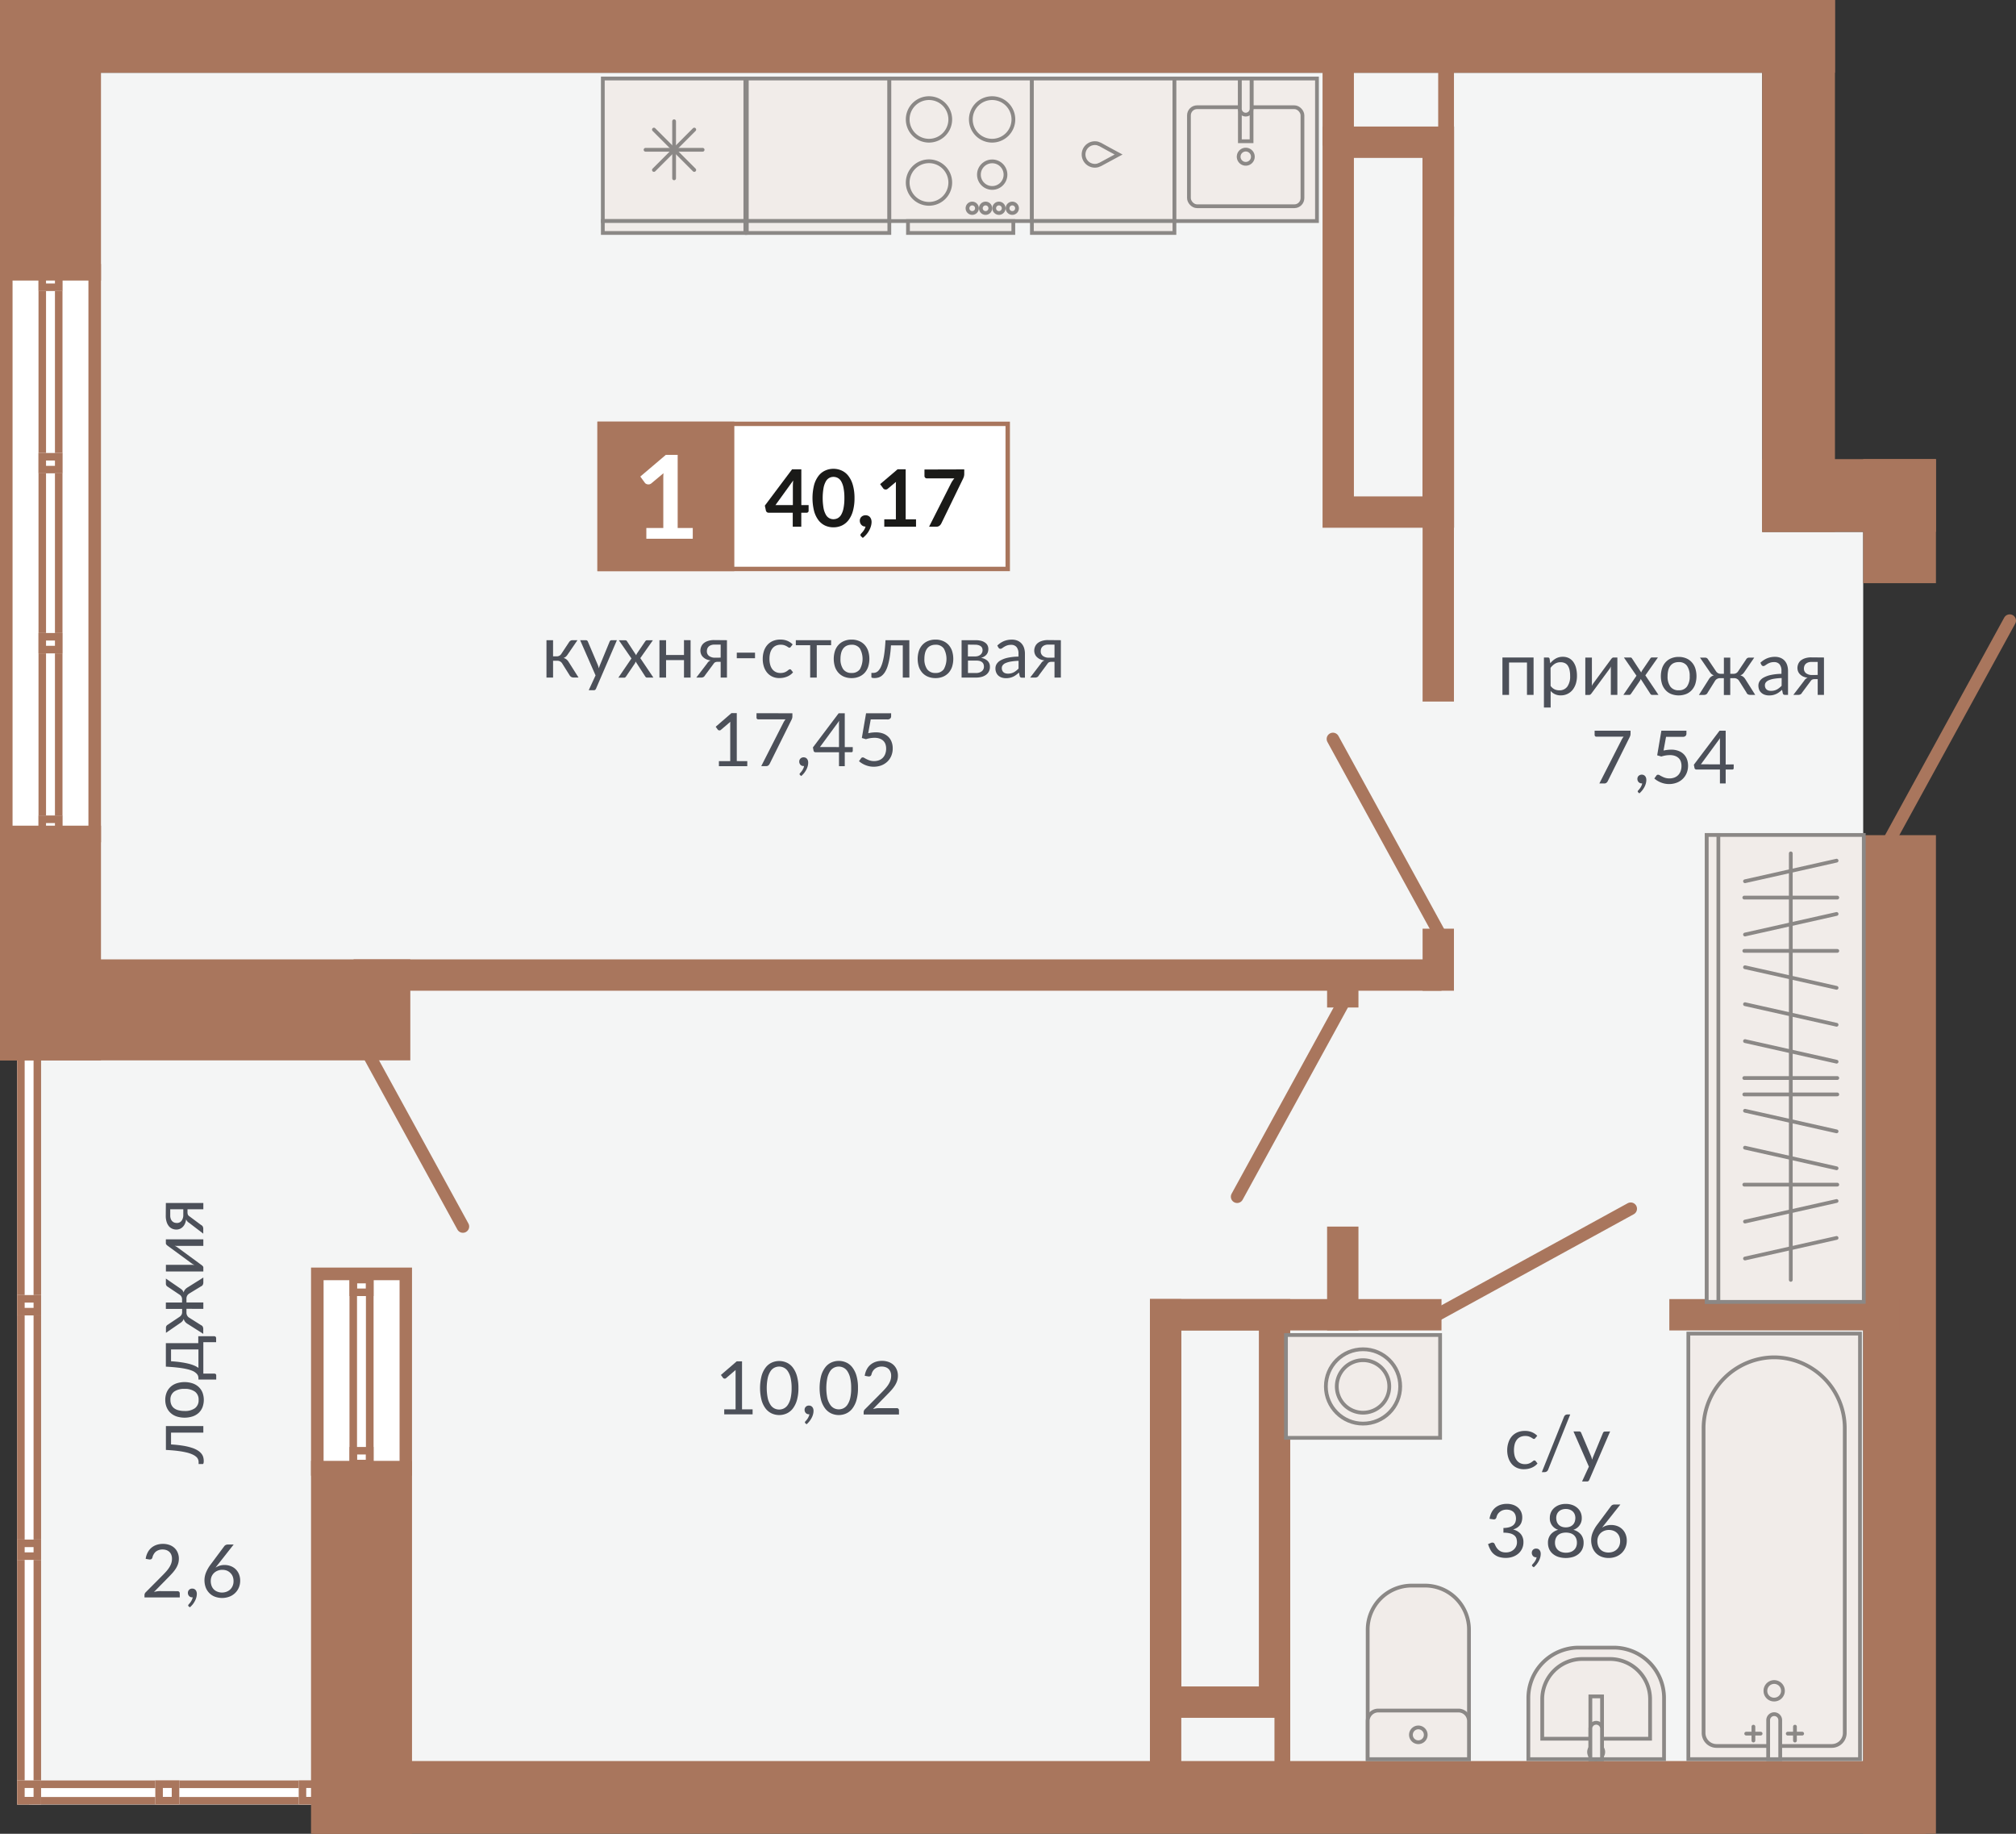 <svg id="Layer_1" data-name="Layer 1" xmlns="http://www.w3.org/2000/svg" width="852.66" height="775.5" viewBox="0 0 852.66 775.5">
  <rect x="0" y="0" width="852.66" height="775.5" fill="#333333" stroke="none"/>
  <defs>
    <style>
      .cls-1 {
        fill: #f4f5f5;
      }

      .cls-1, .cls-10, .cls-2, .cls-3 {
        fill-rule: evenodd;
      }

      .cls-2, .cls-4 {
        fill: #fff;
      }

      .cls-3, .cls-5 {
        fill: #a9765d;
      }

      .cls-11, .cls-6, .cls-9 {
        fill: none;
        stroke-miterlimit: 22.93;
      }

      .cls-6 {
        stroke: #a9765d;
        stroke-width: 5.31px;
      }

      .cls-11, .cls-6 {
        stroke-linecap: round;
      }

      .cls-7 {
        fill: #4c5059;
      }

      .cls-10, .cls-8 {
        fill: #f1ece9;
      }

      .cls-11, .cls-9 {
        stroke: #8b8886;
        stroke-width: 1.59px;
      }

      .cls-12 {
        fill: #1a1a18;
      }
    </style>
  </defs>
  <g>
    <polygon class="cls-1" points="12.31 763.07 657.61 763.07 745.32 763.07 788.03 763.07 788.03 224.93 745.32 224.93 745.32 30.77 12.31 30.77 12.31 763.07"/>
    <polygon class="cls-2" points="7.24 763.07 7.24 752.92 7.24 437.7 17.38 437.7 17.38 752.92 135.98 752.92 135.98 763.07 17.38 763.07 7.24 763.07"/>
    <path class="cls-3" d="M10.43,752.93v7H132.79v-3.77H14.2V440.88H10.43ZM7.24,763.07V437.7H17.38V752.93H136v10.14H7.24Z"/>
    <rect class="cls-4" x="7.24" y="547.67" width="10.14" height="8.61"/>
    <path class="cls-3" d="M10.43,550.85v2.24H14.2v-2.24Zm-3.19,5.42v-8.6H17.38v8.6Z"/>
    <rect class="cls-4" x="7.24" y="651.06" width="10.14" height="8.61"/>
    <path class="cls-3" d="M10.43,654.25v2.23H14.2v-2.23Zm-3.19,5.42v-8.61H17.38v8.61Z"/>
    <rect class="cls-4" x="7.24" y="752.92" width="10.14" height="10.14"/>
    <path class="cls-3" d="M10.43,756.11v3.77H14.2v-3.77Zm-3.19,7V752.92H17.38v10.15Z"/>
    <rect class="cls-4" x="65.69" y="752.92" width="10.14" height="10.14"/>
    <path class="cls-3" d="M68.88,756.11v3.77h3.76v-3.77Zm-3.19,7V752.92H75.83v10.15Z"/>
    <rect class="cls-4" x="126.34" y="752.92" width="10.14" height="10.14"/>
    <path class="cls-3" d="M129.52,756.11v3.77h3.77v-3.77Zm-3.18,7V752.92h10.14v10.15Z"/>
    <rect class="cls-4" x="131.55" y="536.07" width="42.71" height="87.98"/>
    <path class="cls-3" d="M136.86,541.38v77.36H169V541.38Zm-5.31,82.67v-88h42.71v88Z"/>
    <path class="cls-3" d="M151,542.68v74.65h3.77V542.68Zm-3.18,77.83v-81H158v81Z"/>
    <path class="cls-3" d="M151,615.09v2.24h3.77v-2.24Zm-3.18,5.42v-8.6H158v8.6Z"/>
    <path class="cls-3" d="M151,542.68v2.23h3.77v-2.23Zm-3.18,5.42v-8.61H158v8.61Z"/>
    <rect class="cls-5" x="788.03" y="194.16" width="30.77" height="52.46"/>
    <rect class="cls-5" x="788.03" y="353.18" width="30.77" height="422.32"/>
    <rect class="cls-5" x="745.32" width="30.77" height="224.93"/>
    <rect class="cls-5" x="745.32" y="194.16" width="73.48" height="30.77"/>
    <rect class="cls-5" x="132.53" y="744.73" width="682.03" height="30.77"/>
    <rect class="cls-5" x="3.43" width="772.66" height="30.77"/>
    <rect class="cls-5" x="149.55" y="405.71" width="460.13" height="13.26"/>
    <rect class="cls-5" x="486.36" y="549.37" width="123.32" height="13.26"/>
    <rect class="cls-5" x="706.04" y="549.37" width="97.38" height="13.26"/>
    <rect class="cls-5" x="601.68" y="55.5" width="13.26" height="241.18"/>
    <rect class="cls-5" x="601.68" y="392.73" width="13.26" height="26.24"/>
    <rect class="cls-5" x="561.29" y="408.18" width="13.26" height="17.88"/>
    <rect class="cls-5" x="561.29" y="518.71" width="13.26" height="43.92"/>
    <rect class="cls-5" x="486.36" y="549.37" width="13.26" height="199.6"/>
    <rect class="cls-5" x="559.37" y="26.57" width="13.26" height="35.02"/>
    <rect class="cls-5" x="608.28" y="29.45" width="6.67" height="62.16"/>
    <rect class="cls-5" x="539.03" y="688.34" width="6.67" height="62.16"/>
    <rect class="cls-5" y="405.71" width="173.54" height="42.71"/>
    <path class="cls-3" d="M559.37,223.18H615V53.51H559.37Zm13.26-13.26h29V66.78h-29Z"/>
    <path class="cls-3" d="M532.44,562.63H499.62V713.18h32.82Zm-46.08-13.26H545.7V726.45H486.36Z"/>
    <line class="cls-6" x1="195.78" y1="518.68" x2="152.99" y2="440.58"/>
    <line class="cls-6" x1="850" y1="262.46" x2="797.54" y2="358.22"/>
    <line class="cls-6" x1="689.71" y1="511.16" x2="607.75" y2="556.07"/>
    <line class="cls-6" x1="568.14" y1="424.11" x2="523.24" y2="506.08"/>
    <line class="cls-6" x1="563.76" y1="312.5" x2="608.66" y2="394.47"/>
    <g>
      <path class="cls-7" d="M240.72,271.51a1.73,1.73,0,0,1,.58-.56,1.43,1.43,0,0,1,.77-.22h2.17l-4.11,6a4.83,4.83,0,0,1-.78.95,2.94,2.94,0,0,1-1,.57,3.23,3.23,0,0,1,1.27.63,4.23,4.23,0,0,1,.92,1.1l4.15,6.54h-1.94a2.26,2.26,0,0,1-1.15-.25,2.2,2.2,0,0,1-.7-.72l-3.08-4.92a2.4,2.4,0,0,0-2.2-1.21h-1.7v7.11h-2.79V270.73h2.79v6.83h1.5a2.21,2.21,0,0,0,2-1.06Z"/>
      <path class="cls-7" d="M260.92,270.73,252.1,291.2a1.35,1.35,0,0,1-.35.5.94.94,0,0,1-.65.19H249l2.89-6.27-6.52-14.89h2.4a.85.85,0,0,1,.57.18.91.91,0,0,1,.29.4l4.23,9.95a13.9,13.9,0,0,1,.42,1.38c.14-.49.3-1,.47-1.39l4.1-9.94a.88.88,0,0,1,.32-.42.84.84,0,0,1,.51-.16Z"/>
      <path class="cls-7" d="M276.35,286.54h-2.67a.76.76,0,0,1-.53-.18,1.52,1.52,0,0,1-.32-.4l-4-6.2c-.05.15-.09.29-.14.43a1.41,1.41,0,0,1-.19.39L264.84,286a3.4,3.4,0,0,1-.34.4.66.66,0,0,1-.49.18h-2.48l5.54-8.12-5.32-7.69h2.66a.82.82,0,0,1,.5.11.85.85,0,0,1,.28.31l3.89,5.93a3.06,3.06,0,0,1,.39-.87l3.4-5a1.8,1.8,0,0,1,.31-.35.6.6,0,0,1,.4-.13h2.55l-5.32,7.55Z"/>
      <path class="cls-7" d="M292.08,270.73v15.81h-2.79v-7.4h-7.58v7.4h-2.8V270.73h2.8V277h7.58v-6.3Z"/>
      <path class="cls-7" d="M307.46,270.73v15.81H304.8v-6.67h-1.21a3.53,3.53,0,0,0-.73.07,2.09,2.09,0,0,0-.5.2,1.4,1.4,0,0,0-.37.32l-.32.44-3.47,4.67a1.8,1.8,0,0,1-.65.73,2.08,2.08,0,0,1-1.11.24H294.5l4.59-6a2.75,2.75,0,0,1,1.48-1.25,6.79,6.79,0,0,1-2-.56,5.07,5.07,0,0,1-1.35-1,3.43,3.43,0,0,1-.75-1.23,4,4,0,0,1-.24-1.36,4.45,4.45,0,0,1,.32-1.62,3.87,3.87,0,0,1,1-1.44,5.09,5.09,0,0,1,1.81-1,8,8,0,0,1,2.71-.4Zm-2.66,7.38V272.6h-2.65a3.91,3.91,0,0,0-1.5.26,2.8,2.8,0,0,0-1,.65,2.48,2.48,0,0,0-.53.89,3.38,3.38,0,0,0-.15,1,2.39,2.39,0,0,0,.93,2,4.06,4.06,0,0,0,2.56.73Z"/>
      <path class="cls-7" d="M311.62,276h7.71v2.36h-7.71Z"/>
      <path class="cls-7" d="M334.47,273.54a1.25,1.25,0,0,1-.25.26.57.57,0,0,1-.34.1,1,1,0,0,1-.52-.2c-.19-.13-.42-.27-.69-.43a6.26,6.26,0,0,0-1-.43,4.81,4.81,0,0,0-1.47-.19,4.92,4.92,0,0,0-2.06.41,4,4,0,0,0-1.49,1.2,5.49,5.49,0,0,0-.91,1.88,9.52,9.52,0,0,0-.3,2.48,9.08,9.08,0,0,0,.33,2.56,5.36,5.36,0,0,0,.92,1.87,4.06,4.06,0,0,0,1.46,1.15,4.35,4.35,0,0,0,1.91.4,5,5,0,0,0,1.67-.24,4.52,4.52,0,0,0,1.08-.54q.43-.3.72-.54a.89.89,0,0,1,.57-.24.6.6,0,0,1,.53.27l.78,1a5.25,5.25,0,0,1-1.17,1.09,6.85,6.85,0,0,1-1.41.76,8.31,8.31,0,0,1-1.59.45,10.39,10.39,0,0,1-1.68.14,7,7,0,0,1-2.76-.55,6.24,6.24,0,0,1-2.2-1.58,7.38,7.38,0,0,1-1.47-2.56,10.21,10.21,0,0,1-.53-3.45,10.36,10.36,0,0,1,.49-3.26,7.37,7.37,0,0,1,1.44-2.58,6.47,6.47,0,0,1,2.32-1.69,7.74,7.74,0,0,1,3.18-.61A7.49,7.49,0,0,1,333,271a6.88,6.88,0,0,1,2.25,1.52Z"/>
      <path class="cls-7" d="M351.51,272.85h-6.07v13.69h-2.78V272.85h-6.07v-2.12h14.92Z"/>
    </g>
    <path class="cls-7" d="M360.18,270.48a7.92,7.92,0,0,1,3.12.58,6.74,6.74,0,0,1,2.38,1.63,7.35,7.35,0,0,1,1.5,2.57,11.18,11.18,0,0,1,0,6.74,7.4,7.4,0,0,1-1.5,2.56,6.74,6.74,0,0,1-2.38,1.63,8.11,8.11,0,0,1-3.12.57,8.25,8.25,0,0,1-3.14-.57,6.65,6.65,0,0,1-2.38-1.63,7.27,7.27,0,0,1-1.51-2.56,11.18,11.18,0,0,1,0-6.74,7.22,7.22,0,0,1,1.51-2.57,6.65,6.65,0,0,1,2.38-1.63A8.06,8.06,0,0,1,360.18,270.48Zm0,14.11a4.08,4.08,0,0,0,3.5-1.57,9,9,0,0,0,0-8.78,4.06,4.06,0,0,0-3.5-1.58,4.93,4.93,0,0,0-2.07.41,3.87,3.87,0,0,0-1.46,1.17,5.37,5.37,0,0,0-.88,1.88,10.15,10.15,0,0,0-.29,2.52,7.21,7.21,0,0,0,1.17,4.38A4.12,4.12,0,0,0,360.18,284.59Z"/>
    <g>
      <path class="cls-7" d="M384.61,286.54h-2.78V272.91h-5a48.43,48.43,0,0,1-.56,5.21,26,26,0,0,1-.89,3.73,10.75,10.75,0,0,1-1.17,2.49,6.51,6.51,0,0,1-1.36,1.5,4.15,4.15,0,0,1-1.47.71,6,6,0,0,1-1.51.19q-1.32,0-1.32-.42v-1.76h.81a3.51,3.51,0,0,0,1.08-.19,2.86,2.86,0,0,0,1.06-.72,5.74,5.74,0,0,0,1-1.49,12.5,12.5,0,0,0,.88-2.5,30,30,0,0,0,.69-3.73c.19-1.46.34-3.19.45-5.2h10.08Z"/>
      <path class="cls-7" d="M395.67,270.48a7.92,7.92,0,0,1,3.12.58,6.74,6.74,0,0,1,2.38,1.63,7.35,7.35,0,0,1,1.5,2.57,11.18,11.18,0,0,1,0,6.74,7.4,7.4,0,0,1-1.5,2.56,6.74,6.74,0,0,1-2.38,1.63,8.11,8.11,0,0,1-3.12.57,8.25,8.25,0,0,1-3.14-.57,6.56,6.56,0,0,1-2.38-1.63,7.27,7.27,0,0,1-1.51-2.56,11.18,11.18,0,0,1,0-6.74,7.22,7.22,0,0,1,1.51-2.57,6.56,6.56,0,0,1,2.38-1.63A8.06,8.06,0,0,1,395.67,270.48Zm0,14.11a4.08,4.08,0,0,0,3.5-1.57,9,9,0,0,0,0-8.78,4.06,4.06,0,0,0-3.5-1.58,4.93,4.93,0,0,0-2.07.41,3.87,3.87,0,0,0-1.46,1.17,5.37,5.37,0,0,0-.88,1.88,10.15,10.15,0,0,0-.29,2.52,7.21,7.21,0,0,0,1.17,4.38A4.12,4.12,0,0,0,395.67,284.59Z"/>
      <path class="cls-7" d="M412.49,270.73A9.7,9.7,0,0,1,415,271a5.13,5.13,0,0,1,1.71.81,3.1,3.1,0,0,1,1,1.19,3.49,3.49,0,0,1,.31,1.47,4.71,4.71,0,0,1-.14,1.08,3.33,3.33,0,0,1-.49,1.07,3.56,3.56,0,0,1-1,.93,4.72,4.72,0,0,1-1.5.65,5.18,5.18,0,0,1,2.79,1.26,3.26,3.26,0,0,1,1,2.48A4,4,0,0,1,417,285.4a5.7,5.7,0,0,1-1.88.86,9.49,9.49,0,0,1-2.31.28H406.7V270.73Zm-3.12,1.87v5h3.05a4,4,0,0,0,1.27-.19,3.08,3.08,0,0,0,1-.55,2.44,2.44,0,0,0,.88-1.93,2.5,2.5,0,0,0-.15-.85,1.85,1.85,0,0,0-.53-.73,2.92,2.92,0,0,0-1-.51,5,5,0,0,0-1.5-.2Zm3.41,12a3.83,3.83,0,0,0,2.46-.73,2.42,2.42,0,0,0,.91-2,2.8,2.8,0,0,0-.18-1,1.85,1.85,0,0,0-.56-.8,2.71,2.71,0,0,0-1-.54,6.06,6.06,0,0,0-1.59-.18h-3.42v5.26Z"/>
      <path class="cls-7" d="M421.8,273a9.07,9.07,0,0,1,2.82-1.89,8.86,8.86,0,0,1,3.36-.62,6,6,0,0,1,2.35.43,4.84,4.84,0,0,1,1.73,1.22,5.15,5.15,0,0,1,1.07,1.89,7.84,7.84,0,0,1,.36,2.43v10.12h-1.24a1.16,1.16,0,0,1-.62-.14.88.88,0,0,1-.35-.52l-.31-1.5a13.63,13.63,0,0,1-1.22,1,7.13,7.13,0,0,1-1.24.74,6.59,6.59,0,0,1-1.4.47,7.54,7.54,0,0,1-1.65.17,5.75,5.75,0,0,1-1.73-.26,4,4,0,0,1-1.41-.77,3.63,3.63,0,0,1-.95-1.31,4.41,4.41,0,0,1-.35-1.86,3.46,3.46,0,0,1,.51-1.8,4.49,4.49,0,0,1,1.67-1.54,11,11,0,0,1,3-1.1,22.62,22.62,0,0,1,4.56-.49v-1.24a4.23,4.23,0,0,0-.8-2.78,2.86,2.86,0,0,0-2.32-.95,5.08,5.08,0,0,0-1.73.26,6.71,6.71,0,0,0-1.2.58c-.34.21-.63.41-.87.58a1.28,1.28,0,0,1-.73.25.76.76,0,0,1-.48-.14,1.38,1.38,0,0,1-.35-.37Zm9,6.46a21.64,21.64,0,0,0-3.27.31,9.29,9.29,0,0,0-2.2.63,2.92,2.92,0,0,0-1.23.92,1.94,1.94,0,0,0-.39,1.18,2.54,2.54,0,0,0,.21,1.08,2,2,0,0,0,.55.74,2.1,2.1,0,0,0,.83.42,3.7,3.7,0,0,0,1,.14,5.55,5.55,0,0,0,1.34-.15,5,5,0,0,0,1.15-.43,6.72,6.72,0,0,0,1-.67,8.81,8.81,0,0,0,1-.89Z"/>
      <path class="cls-7" d="M448.69,270.73v15.81H446v-6.67h-1.21a3.53,3.53,0,0,0-.73.07,2.09,2.09,0,0,0-.5.2,1.4,1.4,0,0,0-.37.32l-.32.44-3.47,4.67a1.8,1.8,0,0,1-.65.73,2.08,2.08,0,0,1-1.11.24h-1.94l4.59-6a2.75,2.75,0,0,1,1.48-1.25,6.79,6.79,0,0,1-2-.56,5.07,5.07,0,0,1-1.35-1,3.43,3.43,0,0,1-.75-1.23,4,4,0,0,1-.24-1.36,4.45,4.45,0,0,1,.32-1.62,3.87,3.87,0,0,1,1-1.44,5.09,5.09,0,0,1,1.81-1,8,8,0,0,1,2.71-.4ZM446,278.11V272.6h-2.65a3.91,3.91,0,0,0-1.5.26,2.8,2.8,0,0,0-1,.65,2.48,2.48,0,0,0-.53.89,3.38,3.38,0,0,0-.15,1,2.39,2.39,0,0,0,.93,2,4.06,4.06,0,0,0,2.56.73Z"/>
    </g>
    <g>
      <path class="cls-7" d="M316.06,321.87V324h-12v-2.12h4.79V306.62c0-.45,0-.92.05-1.38l-4,3.41a.81.81,0,0,1-.41.21.93.93,0,0,1-.37,0,.88.88,0,0,1-.32-.12.79.79,0,0,1-.23-.21l-.87-1.2,6.66-5.76h2.26v20.29Z"/>
      <path class="cls-7" d="M335.14,301.63v1.25a3,3,0,0,1-.11.87c-.08.23-.16.42-.23.58L325.53,323a2.22,2.22,0,0,1-.56.7,1.5,1.5,0,0,1-1,.28h-2l9.39-18.44q.21-.39.42-.72a5.93,5.93,0,0,1,.47-.62H320.63a.62.62,0,0,1-.47-.21.67.67,0,0,1-.2-.48v-1.89Z"/>
      <path class="cls-7" d="M338.4,327.77a.72.72,0,0,1-.17-.2.54.54,0,0,1-.05-.24.44.44,0,0,1,.07-.21,1.73,1.73,0,0,1,.17-.21l.4-.45a8.11,8.11,0,0,0,.49-.66,7.53,7.53,0,0,0,.46-.85,3.91,3.91,0,0,0,.3-1h-.2a1.73,1.73,0,0,1-1.32-.53,1.93,1.93,0,0,1-.51-1.38,1.71,1.71,0,0,1,.51-1.25,1.79,1.79,0,0,1,1.35-.52,2,2,0,0,1,.83.17,1.77,1.77,0,0,1,.6.48,2.34,2.34,0,0,1,.37.7,3,3,0,0,1,.12.87,5.86,5.86,0,0,1-.19,1.46,7.72,7.72,0,0,1-.58,1.5,10.34,10.34,0,0,1-.93,1.44,8.46,8.46,0,0,1-1.25,1.29Z"/>
      <path class="cls-7" d="M360.67,315.93v1.59a.62.62,0,0,1-.15.42.57.57,0,0,1-.46.17h-2.77V324h-2.44v-5.88h-9.92a.84.84,0,0,1-.54-.18.8.8,0,0,1-.29-.44l-.28-1.42,10.88-14.44h2.59v14.3Zm-5.82,0V306.7c0-.27,0-.56,0-.89s.05-.65.1-1l-8.15,11.1Z"/>
      <path class="cls-7" d="M367.21,310.07a15.45,15.45,0,0,1,3.22-.37,8.7,8.7,0,0,1,3.09.51,6.46,6.46,0,0,1,2.24,1.42,6,6,0,0,1,1.35,2.14,7.56,7.56,0,0,1,.46,2.69,8.09,8.09,0,0,1-.61,3.21,7.27,7.27,0,0,1-1.7,2.46,7.74,7.74,0,0,1-2.55,1.57,9.14,9.14,0,0,1-3.17.54,8.91,8.91,0,0,1-1.89-.19,9.7,9.7,0,0,1-3.15-1.27,8.19,8.19,0,0,1-1.19-.89l.86-1.19a.85.85,0,0,1,.73-.4,1.36,1.36,0,0,1,.7.24q.39.24,1,.54a8.41,8.41,0,0,0,1.32.53,6.29,6.29,0,0,0,3.91-.13,4.5,4.5,0,0,0,1.6-1.07,4.62,4.62,0,0,0,1-1.66,6.17,6.17,0,0,0,.36-2.17,5.63,5.63,0,0,0-.3-1.89,3.75,3.75,0,0,0-.92-1.43,4.3,4.3,0,0,0-1.54-.92,6.35,6.35,0,0,0-2.15-.33,12,12,0,0,0-1.76.14,11.26,11.26,0,0,0-1.87.45l-1.74-.51,1.79-10.46h10.6v1.22a1.32,1.32,0,0,1-.37,1,1.67,1.67,0,0,1-1.26.39h-7Z"/>
    </g>
    <g>
      <path class="cls-7" d="M318.31,596v2.12h-12V596h4.8V580.75c0-.45,0-.92,0-1.39l-4,3.42a.78.78,0,0,1-.4.21,1,1,0,0,1-.38,0,1,1,0,0,1-.32-.12.74.74,0,0,1-.22-.21l-.88-1.2,6.67-5.76h2.26V596Z"/>
      <path class="cls-7" d="M337.69,587a18.12,18.12,0,0,1-.63,5.08,10.78,10.78,0,0,1-1.72,3.55,6.9,6.9,0,0,1-2.59,2.09,7.72,7.72,0,0,1-6.38,0,7,7,0,0,1-2.57-2.09,10.39,10.39,0,0,1-1.71-3.55,20.84,20.84,0,0,1,0-10.17,10.45,10.45,0,0,1,1.71-3.56,6.83,6.83,0,0,1,2.57-2.1,7.72,7.72,0,0,1,6.38,0,6.74,6.74,0,0,1,2.59,2.1,10.84,10.84,0,0,1,1.72,3.56A18.25,18.25,0,0,1,337.69,587Zm-2.88,0a18.59,18.59,0,0,0-.43-4.3,8.58,8.58,0,0,0-1.16-2.8,4.23,4.23,0,0,0-1.68-1.52,4.49,4.49,0,0,0-4,0,4.2,4.2,0,0,0-1.67,1.52,8.81,8.81,0,0,0-1.15,2.8,21.67,21.67,0,0,0,0,8.59,8.65,8.65,0,0,0,1.15,2.79,4.31,4.31,0,0,0,1.67,1.53,4.49,4.49,0,0,0,4,0,4.33,4.33,0,0,0,1.68-1.53,8.43,8.43,0,0,0,1.16-2.79A18.43,18.43,0,0,0,334.81,587Z"/>
      <path class="cls-7" d="M340.66,601.9a.58.58,0,0,1-.17-.2.54.54,0,0,1-.05-.24.4.4,0,0,1,.07-.22,1.56,1.56,0,0,1,.16-.2c.11-.11.24-.26.4-.45a6.29,6.29,0,0,0,.49-.66,6.21,6.21,0,0,0,.46-.85,3.93,3.93,0,0,0,.31-1h-.21a1.72,1.72,0,0,1-1.31-.53,1.94,1.94,0,0,1-.51-1.39,1.7,1.7,0,0,1,.51-1.24,1.76,1.76,0,0,1,1.35-.52,1.94,1.94,0,0,1,.82.17,1.77,1.77,0,0,1,.6.48,2,2,0,0,1,.37.7,3,3,0,0,1,.13.87,6,6,0,0,1-.2,1.46,6.85,6.85,0,0,1-.58,1.49,9,9,0,0,1-2.17,2.74Z"/>
      <path class="cls-7" d="M362.88,587a18.12,18.12,0,0,1-.63,5.08,10.6,10.6,0,0,1-1.73,3.55,6.87,6.87,0,0,1-2.58,2.09,7.72,7.72,0,0,1-6.38,0,7,7,0,0,1-2.57-2.09,10.59,10.59,0,0,1-1.72-3.55,21.16,21.16,0,0,1,0-10.17A10.64,10.64,0,0,1,349,578.3a6.83,6.83,0,0,1,2.57-2.1,7.72,7.72,0,0,1,6.38,0,6.71,6.71,0,0,1,2.58,2.1,10.65,10.65,0,0,1,1.73,3.56A18.25,18.25,0,0,1,362.88,587ZM360,587a18.05,18.05,0,0,0-.43-4.3,8.59,8.59,0,0,0-1.15-2.8,4.23,4.23,0,0,0-1.68-1.52,4.49,4.49,0,0,0-4,0,4.2,4.2,0,0,0-1.67,1.52,8.81,8.81,0,0,0-1.15,2.8,21.67,21.67,0,0,0,0,8.59A8.65,8.65,0,0,0,351.1,594a4.31,4.31,0,0,0,1.67,1.53,4.49,4.49,0,0,0,4,0,4.33,4.33,0,0,0,1.68-1.53,8.43,8.43,0,0,0,1.15-2.79A17.91,17.91,0,0,0,360,587Z"/>
      <path class="cls-7" d="M379.22,595.49a.9.9,0,0,1,1,1v1.68H365.28v-1a1.72,1.72,0,0,1,.13-.61,1.62,1.62,0,0,1,.39-.57l7.16-7.2c.59-.6,1.14-1.18,1.62-1.74a11.59,11.59,0,0,0,1.25-1.68,7.77,7.77,0,0,0,.8-1.71,5.81,5.81,0,0,0,.28-1.84,4.38,4.38,0,0,0-.31-1.73,3.51,3.51,0,0,0-.85-1.23,3.62,3.62,0,0,0-1.27-.72,5.08,5.08,0,0,0-1.58-.24,4.72,4.72,0,0,0-1.58.25,4.21,4.21,0,0,0-1.27.69,4.1,4.1,0,0,0-.93,1.06,4.27,4.27,0,0,0-.53,1.34,1.2,1.2,0,0,1-.51.72,1.43,1.43,0,0,1-.89.11l-1.45-.25a8,8,0,0,1,.85-2.71,6.49,6.49,0,0,1,1.59-2,6.88,6.88,0,0,1,2.19-1.21,8.49,8.49,0,0,1,2.67-.41,8.13,8.13,0,0,1,2.65.42,6.12,6.12,0,0,1,2.14,1.23,5.68,5.68,0,0,1,1.42,2,6.5,6.5,0,0,1,.52,2.63,6.91,6.91,0,0,1-.38,2.31,9.23,9.23,0,0,1-1,2A15.14,15.14,0,0,1,376.9,588c-.55.61-1.15,1.23-1.77,1.86l-5.9,6c.42-.11.84-.2,1.27-.27a7.46,7.46,0,0,1,1.23-.1Z"/>
    </g>
    <g>
      <path class="cls-7" d="M649.36,608.15a1.25,1.25,0,0,1-.25.26.57.57,0,0,1-.34.1,1,1,0,0,1-.52-.2c-.19-.13-.42-.27-.69-.43a6.26,6.26,0,0,0-1-.43,4.81,4.81,0,0,0-1.47-.19,4.92,4.92,0,0,0-2.06.41,3.94,3.94,0,0,0-1.49,1.19,5.45,5.45,0,0,0-.91,1.89,10.4,10.4,0,0,0,0,5,5.55,5.55,0,0,0,.93,1.87,4,4,0,0,0,1.45,1.15,4.43,4.43,0,0,0,1.92.4,4.53,4.53,0,0,0,2.75-.78q.44-.3.72-.54a.89.89,0,0,1,.57-.24.61.61,0,0,1,.53.27l.78,1a5.25,5.25,0,0,1-1.17,1.09,6.85,6.85,0,0,1-1.41.76,8.52,8.52,0,0,1-1.59.45,10.39,10.39,0,0,1-1.68.14,7,7,0,0,1-2.76-.55,6.28,6.28,0,0,1-2.21-1.58,7.52,7.52,0,0,1-1.46-2.56,10.19,10.19,0,0,1-.53-3.44A10.38,10.38,0,0,1,638,610a7.36,7.36,0,0,1,1.43-2.58,6.51,6.51,0,0,1,2.33-1.69,7.73,7.73,0,0,1,3.17-.61,7.5,7.5,0,0,1,3,.54,7,7,0,0,1,2.25,1.52Z"/>
      <path class="cls-7" d="M654.79,621.48a1.63,1.63,0,0,1-.63.81,1.72,1.72,0,0,1-.88.26h-1.17l9.37-23.36a1.68,1.68,0,0,1,.57-.77,1.58,1.58,0,0,1,.89-.26h1.18Z"/>
      <path class="cls-7" d="M681,605.34l-8.82,20.47a1.35,1.35,0,0,1-.35.5.94.94,0,0,1-.65.19h-2.06l2.89-6.27-6.52-14.89h2.4a.85.85,0,0,1,.57.18.91.91,0,0,1,.29.4l4.23,10a13.9,13.9,0,0,1,.42,1.38c.14-.49.3-1,.47-1.39l4.1-9.94a.88.88,0,0,1,.32-.42.84.84,0,0,1,.51-.16Z"/>
    </g>
    <g>
      <path class="cls-7" d="M630,642.29a8.29,8.29,0,0,1,.85-2.71,6.39,6.39,0,0,1,1.58-2,6.82,6.82,0,0,1,2.2-1.21,8.6,8.6,0,0,1,2.68-.41,8.18,8.18,0,0,1,2.62.4,6.14,6.14,0,0,1,2.07,1.16,5.4,5.4,0,0,1,1.35,1.81,5.66,5.66,0,0,1,.48,2.36,6.16,6.16,0,0,1-.27,1.89,4.45,4.45,0,0,1-.78,1.46,4.66,4.66,0,0,1-1.23,1.06,7.41,7.41,0,0,1-1.61.72,5.94,5.94,0,0,1,3.29,1.93,5.27,5.27,0,0,1,1.1,3.41,6.2,6.2,0,0,1-2.18,4.87,7.24,7.24,0,0,1-2.37,1.33,8.8,8.8,0,0,1-2.89.46,9.45,9.45,0,0,1-3-.44,6.18,6.18,0,0,1-3.57-3.08,13.09,13.09,0,0,1-.95-2.32l1.2-.5a1.46,1.46,0,0,1,.91-.1.89.89,0,0,1,.65.51q.2.44.51,1.05a5.14,5.14,0,0,0,.83,1.17,4.46,4.46,0,0,0,1.35,1,4.86,4.86,0,0,0,2.08.39,5.22,5.22,0,0,0,2.06-.38,4.7,4.7,0,0,0,1.46-1,4.27,4.27,0,0,0,.89-1.36,4.18,4.18,0,0,0,.29-1.48,5.74,5.74,0,0,0-.23-1.66,2.75,2.75,0,0,0-.88-1.29,4.47,4.47,0,0,0-1.75-.86,10.87,10.87,0,0,0-2.87-.31v-2a9,9,0,0,0,2.45-.31,4.84,4.84,0,0,0,1.64-.81,3.22,3.22,0,0,0,.92-1.23,4.63,4.63,0,0,0,0-3.28,3.22,3.22,0,0,0-.83-1.19,3.69,3.69,0,0,0-1.26-.7,5.36,5.36,0,0,0-3.14,0,4.28,4.28,0,0,0-1.28.7,4.23,4.23,0,0,0-.93,1,4.69,4.69,0,0,0-.53,1.35,1.33,1.33,0,0,1-.5.72,1.4,1.4,0,0,1-.88.1Z"/>
      <path class="cls-7" d="M648.14,662.38a.79.79,0,0,1-.18-.2.61.61,0,0,1,0-.24.4.4,0,0,1,.07-.22,1.56,1.56,0,0,1,.16-.2l.4-.45a6.86,6.86,0,0,0,1-1.51,4.57,4.57,0,0,0,.31-1h-.21a1.73,1.73,0,0,1-1.32-.54,2,2,0,0,1-.5-1.38,1.75,1.75,0,0,1,.5-1.25,1.82,1.82,0,0,1,1.35-.51,2,2,0,0,1,.83.17,1.56,1.56,0,0,1,.6.48,2,2,0,0,1,.37.7,2.93,2.93,0,0,1,.12.86,5.8,5.8,0,0,1-.19,1.46,6.73,6.73,0,0,1-.58,1.5,9.16,9.16,0,0,1-2.18,2.74Z"/>
      <path class="cls-7" d="M665.44,646.94a6.16,6.16,0,0,1,3.22,2,5.45,5.45,0,0,1,1.12,3.55,6.16,6.16,0,0,1-.55,2.65,5.84,5.84,0,0,1-1.55,2,6.88,6.88,0,0,1-2.38,1.28,10.83,10.83,0,0,1-6.11,0,6.93,6.93,0,0,1-2.39-1.28,5.72,5.72,0,0,1-1.55-2,6.31,6.31,0,0,1-.54-2.65,5.45,5.45,0,0,1,1.12-3.55,6.17,6.17,0,0,1,3.21-2,5,5,0,0,1-3.55-5.07,5.62,5.62,0,0,1,.48-2.31,5.49,5.49,0,0,1,1.37-1.87,6.62,6.62,0,0,1,2.13-1.25,8.09,8.09,0,0,1,2.77-.45,8.17,8.17,0,0,1,2.77.45,6.41,6.41,0,0,1,2.13,1.25,5.39,5.39,0,0,1,1.38,1.87,5.62,5.62,0,0,1,.48,2.31,5.07,5.07,0,0,1-3.56,5.07Zm-3.2,9.69a6,6,0,0,0,2-.3,4.11,4.11,0,0,0,1.47-.86,3.7,3.7,0,0,0,.92-1.32,4.53,4.53,0,0,0,.32-1.71,4.76,4.76,0,0,0-.38-2,3.72,3.72,0,0,0-1-1.33,4.13,4.13,0,0,0-1.49-.76,6.61,6.61,0,0,0-3.53,0,4.13,4.13,0,0,0-1.49.76,3.61,3.61,0,0,0-1,1.33,4.76,4.76,0,0,0-.38,2,4.34,4.34,0,0,0,.32,1.71,3.7,3.7,0,0,0,.92,1.32,4.11,4.11,0,0,0,1.47.86A5.91,5.91,0,0,0,662.24,656.63Zm0-18.49a4.72,4.72,0,0,0-1.75.3,3.65,3.65,0,0,0-1.27.81,3.41,3.41,0,0,0-.76,1.2,4.21,4.21,0,0,0-.26,1.47,4.91,4.91,0,0,0,.22,1.48,3.51,3.51,0,0,0,.7,1.27,3.46,3.46,0,0,0,1.26.89,4.54,4.54,0,0,0,1.86.34,4.59,4.59,0,0,0,1.87-.34,3.54,3.54,0,0,0,1.26-.89,3.51,3.51,0,0,0,.7-1.27,5.25,5.25,0,0,0,.22-1.48,4.21,4.21,0,0,0-.26-1.47,3.3,3.3,0,0,0-.77-1.2,3.6,3.6,0,0,0-1.26-.81A4.73,4.73,0,0,0,662.24,638.14Z"/>
      <path class="cls-7" d="M678.69,644.62l-.57.72-.52.7a6.31,6.31,0,0,1,1.75-.85,7.14,7.14,0,0,1,2.07-.29,7.44,7.44,0,0,1,2.56.44,6,6,0,0,1,3.53,3.39,7.21,7.21,0,0,1,.53,2.83,7.34,7.34,0,0,1-.56,2.87,7,7,0,0,1-1.57,2.31,7.29,7.29,0,0,1-2.42,1.55,8.43,8.43,0,0,1-3.11.56,8.26,8.26,0,0,1-3.06-.54,6.48,6.48,0,0,1-2.33-1.53,6.82,6.82,0,0,1-1.49-2.4,9,9,0,0,1-.52-3.16,8.69,8.69,0,0,1,.65-3.13,15.06,15.06,0,0,1,2.07-3.55l5.68-7.63a1.63,1.63,0,0,1,.6-.48,1.9,1.9,0,0,1,.88-.19h2.47Zm1.63,11.92a5.51,5.51,0,0,0,2-.36,4.5,4.5,0,0,0,1.56-1,4.33,4.33,0,0,0,1-1.51,4.94,4.94,0,0,0,.35-1.9,5.41,5.41,0,0,0-.34-2,4.07,4.07,0,0,0-1-1.5,4.29,4.29,0,0,0-1.5-.94,5.41,5.41,0,0,0-1.92-.33,5.25,5.25,0,0,0-2,.38,4.78,4.78,0,0,0-1.54,1,4.66,4.66,0,0,0-1,1.5,4.87,4.87,0,0,0-.33,1.77,5.86,5.86,0,0,0,.31,2,4.35,4.35,0,0,0,.91,1.53,4,4,0,0,0,1.47,1A5.34,5.34,0,0,0,680.32,656.54Z"/>
    </g>
    <g>
      <path class="cls-7" d="M648.62,293.86h-2.79V280.17h-7.59v13.69h-2.79V278.05h13.17Z"/>
      <path class="cls-7" d="M655.67,280.5a8.34,8.34,0,0,1,2.31-2,6,6,0,0,1,3-.75,5.71,5.71,0,0,1,2.48.52,5.12,5.12,0,0,1,1.89,1.55,7.43,7.43,0,0,1,1.2,2.53,13.09,13.09,0,0,1,.42,3.49,11,11,0,0,1-.46,3.25,8.27,8.27,0,0,1-1.35,2.61,6.27,6.27,0,0,1-5,2.36,5.43,5.43,0,0,1-4.32-1.86v7H653V278.05h1.67a.68.68,0,0,1,.73.58Zm.15,9.55a4.4,4.4,0,0,0,1.67,1.45,4.57,4.57,0,0,0,2,.43,4,4,0,0,0,3.41-1.58,7.36,7.36,0,0,0,1.18-4.49,11.35,11.35,0,0,0-.27-2.66,5.27,5.27,0,0,0-.79-1.82,3,3,0,0,0-1.26-1,4.19,4.19,0,0,0-1.7-.33,4.51,4.51,0,0,0-2.38.62,6.79,6.79,0,0,0-1.88,1.77Z"/>
      <path class="cls-7" d="M684.06,278.05v15.81h-2.77V283.12c0-.2,0-.43,0-.67s0-.48.07-.71a6.05,6.05,0,0,1-.28.57,4.53,4.53,0,0,1-.29.49l-7.63,10.37a2.74,2.74,0,0,1-.43.48.88.88,0,0,1-.57.23H670.5V278.07h2.79V288.8c0,.2,0,.42,0,.65s0,.47-.07.71a5.64,5.64,0,0,1,.28-.55,5.5,5.5,0,0,1,.28-.48l7.63-10.38a2.39,2.39,0,0,1,.44-.47.86.86,0,0,1,.57-.23Z"/>
      <path class="cls-7" d="M701.45,293.86h-2.67a.77.77,0,0,1-.54-.18,1.52,1.52,0,0,1-.32-.4l-4-6.19c0,.14-.08.29-.13.43a1.38,1.38,0,0,1-.2.38l-3.68,5.38a3.35,3.35,0,0,1-.33.4.68.68,0,0,1-.5.18h-2.48l5.54-8.11-5.32-7.7h2.67a.9.9,0,0,1,.5.11,1.06,1.06,0,0,1,.28.31l3.89,5.93a3.06,3.06,0,0,1,.39-.87l3.4-5a1.37,1.37,0,0,1,.3-.36.66.66,0,0,1,.4-.13h2.56l-5.32,7.56Z"/>
    </g>
    <path class="cls-7" d="M710,277.8a8,8,0,0,1,3.12.58,6.51,6.51,0,0,1,2.37,1.64,7.14,7.14,0,0,1,1.51,2.57,11.15,11.15,0,0,1,0,6.73,7.18,7.18,0,0,1-1.51,2.56,6.49,6.49,0,0,1-2.37,1.63,8.88,8.88,0,0,1-6.26,0,6.44,6.44,0,0,1-2.38-1.63,7.18,7.18,0,0,1-1.51-2.56,11.15,11.15,0,0,1,0-6.73,7.14,7.14,0,0,1,1.51-2.57,6.46,6.46,0,0,1,2.38-1.64A8,8,0,0,1,710,277.8Zm0,14.11a4.06,4.06,0,0,0,3.5-1.57,7.24,7.24,0,0,0,1.15-4.38,7.33,7.33,0,0,0-1.15-4.4A4.06,4.06,0,0,0,710,280a4.93,4.93,0,0,0-2.07.4,3.79,3.79,0,0,0-1.46,1.17,5,5,0,0,0-.88,1.88,10.26,10.26,0,0,0-.29,2.52,7.17,7.17,0,0,0,1.17,4.38A4.09,4.09,0,0,0,710,291.91Z"/>
    <g>
      <path class="cls-7" d="M742.37,293.86h-1.94a2.39,2.39,0,0,1-1.15-.23,1.52,1.52,0,0,1-.61-.74L735.59,288a2.45,2.45,0,0,0-2.2-1.22H731.8v7.12h-2.7v-7.12h-1.57a2.61,2.61,0,0,0-1.28.31,2.46,2.46,0,0,0-.93.91l-3.07,4.91a1.66,1.66,0,0,1-.63.74,2.39,2.39,0,0,1-1.15.23h-1.92l4.15-6.54a4.13,4.13,0,0,1,.92-1.11,3.7,3.7,0,0,1,1.27-.64,2.74,2.74,0,0,1-1-.55,4.41,4.41,0,0,1-.77-.94l-4.12-6h2.18a1.36,1.36,0,0,1,.74.21,1.48,1.48,0,0,1,.51.57l3.36,5a2.43,2.43,0,0,0,.82.78,2.24,2.24,0,0,0,1.14.28h1.36v-6.84h2.7v6.84h1.33a2.21,2.21,0,0,0,2-1.06l3.36-5a1.51,1.51,0,0,1,.52-.57,1.39,1.39,0,0,1,.75-.21h2.18l-4.12,6a4.41,4.41,0,0,1-.77.94,2.74,2.74,0,0,1-1,.55,3.56,3.56,0,0,1,1.26.64,4.15,4.15,0,0,1,.93,1.11Z"/>
      <path class="cls-7" d="M744.55,280.28a9,9,0,0,1,2.83-1.88,8.62,8.62,0,0,1,3.35-.63,6,6,0,0,1,2.36.44,4.78,4.78,0,0,1,1.73,1.21,5.21,5.21,0,0,1,1.06,1.89,7.86,7.86,0,0,1,.36,2.44v10.11H755a1.23,1.23,0,0,1-.63-.13.91.91,0,0,1-.34-.52l-.31-1.5c-.42.38-.82.72-1.22,1a6.38,6.38,0,0,1-1.25.75,6.89,6.89,0,0,1-1.39.47,7.7,7.7,0,0,1-1.65.16,5.45,5.45,0,0,1-1.73-.26,4.06,4.06,0,0,1-1.42-.77,3.71,3.71,0,0,1-1-1.3,4.66,4.66,0,0,1-.35-1.87,3.43,3.43,0,0,1,.52-1.8,4.49,4.49,0,0,1,1.67-1.54,11.29,11.29,0,0,1,3-1.1,23.37,23.37,0,0,1,4.56-.49v-1.23a4.24,4.24,0,0,0-.8-2.79,2.87,2.87,0,0,0-2.33-.94,4.79,4.79,0,0,0-1.72.26,6.71,6.71,0,0,0-1.2.57l-.88.58a1.25,1.25,0,0,1-.72.26.81.81,0,0,1-.49-.15,1.34,1.34,0,0,1-.34-.37Zm9,6.46a24.59,24.59,0,0,0-3.27.31,9.15,9.15,0,0,0-2.2.63,3.11,3.11,0,0,0-1.24.92,2,2,0,0,0-.38,1.19,2.69,2.69,0,0,0,.2,1.07,2,2,0,0,0,.56.75,2.28,2.28,0,0,0,.82.42,3.77,3.77,0,0,0,1,.13,5.61,5.61,0,0,0,1.34-.15,5.13,5.13,0,0,0,1.15-.43,6.47,6.47,0,0,0,1-.67,9.74,9.74,0,0,0,1-.89Z"/>
      <path class="cls-7" d="M771.44,278.05v15.81h-2.65V287.2h-1.22a2.92,2.92,0,0,0-.72.07,1.63,1.63,0,0,0-.5.19,1.42,1.42,0,0,0-.37.32l-.33.45-3.46,4.66a1.91,1.91,0,0,1-.65.74,2.26,2.26,0,0,1-1.12.23h-1.93l4.59-6a2.76,2.76,0,0,1,1.48-1.25,6.43,6.43,0,0,1-2-.56,4.66,4.66,0,0,1-1.35-1,3.46,3.46,0,0,1-.76-1.23,4.21,4.21,0,0,1-.23-1.35,4.5,4.5,0,0,1,.32-1.63,3.74,3.74,0,0,1,1-1.44,5.56,5.56,0,0,1,1.82-1,8,8,0,0,1,2.71-.4Zm-2.65,7.38v-5.51h-2.66a3.82,3.82,0,0,0-1.49.26,2.73,2.73,0,0,0-1,.66,2.3,2.3,0,0,0-.52.89,3,3,0,0,0-.16,1,2.39,2.39,0,0,0,.94,2,4.1,4.1,0,0,0,2.56.72Z"/>
    </g>
    <g>
      <path class="cls-7" d="M689.63,309v1.25a2.64,2.64,0,0,1-.12.87,4.37,4.37,0,0,1-.23.58L680,330.33a2,2,0,0,1-.56.7,1.48,1.48,0,0,1-1,.29h-2l9.4-18.45a6.19,6.19,0,0,1,.42-.72,5.61,5.61,0,0,1,.47-.62H675.11a.62.62,0,0,1-.46-.21.66.66,0,0,1-.21-.48V309Z"/>
      <path class="cls-7" d="M692.89,335.09a.58.58,0,0,1-.17-.2.52.52,0,0,1-.05-.23.36.36,0,0,1,.07-.22,1.08,1.08,0,0,1,.16-.2l.4-.46a6.29,6.29,0,0,0,.49-.66,6.72,6.72,0,0,0,.46-.84,4.14,4.14,0,0,0,.31-1l-.1,0h-.1a1.7,1.7,0,0,1-1.32-.54,1.93,1.93,0,0,1-.51-1.38,1.71,1.71,0,0,1,.51-1.25,2,2,0,0,1,2.17-.34,1.63,1.63,0,0,1,.6.47,2,2,0,0,1,.37.7,3,3,0,0,1,.13.87,5.89,5.89,0,0,1-.2,1.46,7.13,7.13,0,0,1-.58,1.5,8.79,8.79,0,0,1-.93,1.44,8.94,8.94,0,0,1-1.24,1.3Z"/>
      <path class="cls-7" d="M703.59,317.4a15.51,15.51,0,0,1,3.22-.38,8.48,8.48,0,0,1,3.09.52,6.18,6.18,0,0,1,2.24,1.42,5.94,5.94,0,0,1,1.36,2.13,7.83,7.83,0,0,1,.46,2.69,8.06,8.06,0,0,1-.62,3.21,7.27,7.27,0,0,1-1.7,2.46,7.39,7.39,0,0,1-2.55,1.57,9.14,9.14,0,0,1-3.17.55,8.9,8.9,0,0,1-1.89-.2,9.53,9.53,0,0,1-1.69-.52,10,10,0,0,1-1.46-.75,8.78,8.78,0,0,1-1.19-.89l.86-1.19a.85.85,0,0,1,.73-.4,1.39,1.39,0,0,1,.71.24c.26.16.57.34,1,.54a7.52,7.52,0,0,0,1.32.54,5.94,5.94,0,0,0,1.8.24,5.66,5.66,0,0,0,2.11-.38,4.52,4.52,0,0,0,1.6-1.06,4.75,4.75,0,0,0,1-1.67,6.17,6.17,0,0,0,.36-2.17,5.58,5.58,0,0,0-.3-1.88,3.6,3.6,0,0,0-.92-1.44,4.22,4.22,0,0,0-1.54-.92,6.35,6.35,0,0,0-2.15-.33,12.13,12.13,0,0,0-1.76.14,13.21,13.21,0,0,0-1.86.45l-1.75-.51L702.67,309h10.6v1.22a1.34,1.34,0,0,1-.37,1,1.7,1.7,0,0,1-1.25.38h-7Z"/>
      <path class="cls-7" d="M733.26,323.25v1.59a.6.6,0,0,1-.15.42.56.56,0,0,1-.46.17h-2.78v5.89h-2.43v-5.89h-9.93a.83.83,0,0,1-.53-.18.72.72,0,0,1-.29-.44l-.28-1.42L727.28,309h2.59v14.3Zm-5.82,0V314c0-.27,0-.56,0-.89s0-.64.09-1l-8.14,11.1Z"/>
    </g>
    <g>
      <path class="cls-7" d="M75.05,672.89a1,1,0,0,1,.72.26,1,1,0,0,1,.26.69v1.69H61.11v-1a1.76,1.76,0,0,1,.13-.61,1.62,1.62,0,0,1,.39-.57l7.16-7.2c.59-.6,1.14-1.18,1.63-1.74a12.2,12.2,0,0,0,1.24-1.67,8.22,8.22,0,0,0,.8-1.71,5.92,5.92,0,0,0,.28-1.85,4.42,4.42,0,0,0-.31-1.73,3.38,3.38,0,0,0-.85-1.22,3.49,3.49,0,0,0-1.27-.73,5.08,5.08,0,0,0-1.58-.24,4.72,4.72,0,0,0-1.58.25,4.44,4.44,0,0,0-1.27.69A4.1,4.1,0,0,0,65,657.3a4.27,4.27,0,0,0-.53,1.34,1.24,1.24,0,0,1-.5.72,1.47,1.47,0,0,1-.9.11l-1.45-.25a8,8,0,0,1,.85-2.71,6.61,6.61,0,0,1,1.59-2,6.88,6.88,0,0,1,2.19-1.21,8.49,8.49,0,0,1,2.67-.41,8.13,8.13,0,0,1,2.65.42,6.12,6.12,0,0,1,2.14,1.23,5.62,5.62,0,0,1,1.42,2,6.41,6.41,0,0,1,.52,2.62,7,7,0,0,1-.38,2.32,9.38,9.38,0,0,1-1,2,15.14,15.14,0,0,1-1.48,1.89c-.55.61-1.15,1.23-1.77,1.86l-5.9,6c.42-.11.84-.2,1.27-.27a7.46,7.46,0,0,1,1.23-.1Z"/>
      <path class="cls-7" d="M79.78,679.3a.72.72,0,0,1-.17-.2.54.54,0,0,1,0-.24.35.35,0,0,1,.07-.21,1.66,1.66,0,0,1,.16-.21c.11-.11.24-.26.4-.45a6.29,6.29,0,0,0,.49-.66,6.72,6.72,0,0,0,.46-.84,3.73,3.73,0,0,0,.31-1l-.1,0h-.1a1.72,1.72,0,0,1-1.32-.54,1.93,1.93,0,0,1-.51-1.38,1.71,1.71,0,0,1,.51-1.25,1.76,1.76,0,0,1,1.35-.52,1.94,1.94,0,0,1,.82.17,1.91,1.91,0,0,1,.61.48,2.11,2.11,0,0,1,.36.7,2.73,2.73,0,0,1,.13.87,5.89,5.89,0,0,1-.2,1.46,7.13,7.13,0,0,1-.58,1.5,9.42,9.42,0,0,1-.92,1.44,9,9,0,0,1-1.25,1.29Z"/>
      <path class="cls-7" d="M92.23,661.54l-.57.73-.52.69a6.58,6.58,0,0,1,1.75-.84,6.81,6.81,0,0,1,2.07-.3,7.22,7.22,0,0,1,2.56.45,6.11,6.11,0,0,1,2.1,1.29,6.21,6.21,0,0,1,1.43,2.09,7.26,7.26,0,0,1,.53,2.84,7.38,7.38,0,0,1-.56,2.87,7,7,0,0,1-4,3.85,8.85,8.85,0,0,1-6.17,0,6.48,6.48,0,0,1-2.33-1.53A6.86,6.86,0,0,1,87,671.3a9,9,0,0,1-.52-3.16,8.73,8.73,0,0,1,.65-3.13,15.26,15.26,0,0,1,2.07-3.55l5.68-7.63a1.72,1.72,0,0,1,.6-.47,1.9,1.9,0,0,1,.88-.2h2.47Zm1.63,11.93a5.51,5.51,0,0,0,2-.36,4.65,4.65,0,0,0,1.56-1,4.37,4.37,0,0,0,1-1.52,4.91,4.91,0,0,0,.35-1.9,5.32,5.32,0,0,0-.34-2,4.07,4.07,0,0,0-1-1.5,4.31,4.31,0,0,0-1.5-1,5.41,5.41,0,0,0-1.92-.33,5.07,5.07,0,0,0-2,.39,4.63,4.63,0,0,0-1.54,1,4.56,4.56,0,0,0-1,1.5,4.8,4.8,0,0,0-.33,1.77,5.8,5.8,0,0,0,.31,2,4.18,4.18,0,0,0,.91,1.53,4,4,0,0,0,1.47,1A5.14,5.14,0,0,0,93.86,673.47Z"/>
    </g>
    <rect class="cls-8" x="315.86" y="33.2" width="60.28" height="60.28"/>
    <rect class="cls-9" x="315.86" y="33.2" width="60.28" height="60.28"/>
    <rect class="cls-8" x="315.86" y="93.48" width="60.28" height="5.04"/>
    <rect class="cls-9" x="315.86" y="93.48" width="60.28" height="5.04"/>
    <rect class="cls-8" x="376.16" y="33.2" width="60.28" height="60.28"/>
    <rect class="cls-9" x="376.16" y="33.2" width="60.28" height="60.28"/>
    <rect class="cls-8" x="384.03" y="93.48" width="44.55" height="5.04"/>
    <rect class="cls-9" x="384.03" y="93.48" width="44.55" height="5.04"/>
    <circle class="cls-8" cx="419.65" cy="73.86" r="5.62"/>
    <circle class="cls-9" cx="419.65" cy="73.86" r="5.62"/>
    <path class="cls-10" d="M430.15,88.07a2,2,0,1,0-2,2A2,2,0,0,0,430.15,88.07Z"/>
    <path class="cls-9" d="M430.15,88.07a2,2,0,1,0-2,2A2,2,0,0,0,430.15,88.07Z"/>
    <path class="cls-10" d="M424.5,88.07a2,2,0,1,0-2,2A2,2,0,0,0,424.5,88.07Z"/>
    <path class="cls-9" d="M424.5,88.07a2,2,0,1,0-2,2A2,2,0,0,0,424.5,88.07Z"/>
    <path class="cls-10" d="M418.85,88.07a2,2,0,1,0-2,2A2,2,0,0,0,418.85,88.07Z"/>
    <path class="cls-9" d="M418.85,88.07a2,2,0,1,0-2,2A2,2,0,0,0,418.85,88.07Z"/>
    <path class="cls-10" d="M413.2,88.07a2,2,0,1,0-2,2A2,2,0,0,0,413.2,88.07Z"/>
    <path class="cls-9" d="M413.2,88.07a2,2,0,1,0-2,2A2,2,0,0,0,413.2,88.07Z"/>
    <path class="cls-10" d="M428.61,50.5a9,9,0,1,0-9,9A9,9,0,0,0,428.61,50.5Z"/>
    <path class="cls-9" d="M428.61,50.5a9,9,0,1,0-9,9A9,9,0,0,0,428.61,50.5Z"/>
    <path class="cls-10" d="M401.91,50.5a9,9,0,1,0-9,9A9,9,0,0,0,401.91,50.5Z"/>
    <path class="cls-9" d="M401.91,50.5a9,9,0,1,0-9,9A9,9,0,0,0,401.91,50.5Z"/>
    <path class="cls-10" d="M401.91,77.2a9,9,0,1,0-9,9A9,9,0,0,0,401.91,77.2Z"/>
    <path class="cls-9" d="M401.91,77.2a9,9,0,1,0-9,9A9,9,0,0,0,401.91,77.2Z"/>
    <rect class="cls-8" x="254.96" y="33.2" width="60.28" height="60.28"/>
    <rect class="cls-9" x="254.96" y="33.2" width="60.28" height="60.28"/>
    <rect class="cls-8" x="254.96" y="93.48" width="60.28" height="5.04"/>
    <rect class="cls-9" x="254.96" y="93.48" width="60.28" height="5.04"/>
    <line class="cls-11" x1="297.18" y1="63.34" x2="273.03" y2="63.34"/>
    <line class="cls-11" x1="293.64" y1="71.88" x2="276.57" y2="54.8"/>
    <line class="cls-11" x1="276.57" y1="71.88" x2="293.64" y2="54.8"/>
    <line class="cls-11" x1="285.11" y1="75.42" x2="285.11" y2="51.27"/>
    <rect class="cls-8" x="436.44" y="33.2" width="60.28" height="60.28"/>
    <rect class="cls-9" x="436.44" y="33.2" width="60.28" height="60.28"/>
    <rect class="cls-8" x="436.44" y="93.48" width="60.28" height="5.04"/>
    <rect class="cls-9" x="436.44" y="93.48" width="60.28" height="5.04"/>
    <path class="cls-10" d="M465.35,61.11l0,0-1.05-.41a4.78,4.78,0,1,0-1.2,9.4,4.7,4.7,0,0,0,1.2-.16l1.05-.41,0,0,3.33-1.8,4.43-2.39-4.43-2.39Z"/>
    <path class="cls-9" d="M465.35,61.11l0,0-1.05-.41a4.78,4.78,0,1,0-1.2,9.4,4.7,4.7,0,0,0,1.2-.16l1.05-.41,0,0,3.33-1.8,4.43-2.39-4.43-2.39Z"/>
    <rect class="cls-8" x="496.73" y="33.2" width="60.28" height="60.28"/>
    <rect class="cls-9" x="496.73" y="33.2" width="60.28" height="60.28"/>
    <rect class="cls-8" x="502.86" y="45.34" width="48.01" height="41.88" rx="3.44"/>
    <rect class="cls-9" x="502.86" y="45.34" width="48.01" height="41.88" rx="3.44"/>
    <path class="cls-10" d="M529.89,66.27a3,3,0,1,0-3,3A3,3,0,0,0,529.89,66.27Z"/>
    <path class="cls-9" d="M529.89,66.27a3,3,0,1,0-3,3A3,3,0,0,0,529.89,66.27Z"/>
    <rect class="cls-8" x="524.4" y="33.2" width="4.94" height="26.53"/>
    <rect class="cls-9" x="524.4" y="33.2" width="4.94" height="26.53"/>
    <path class="cls-10" d="M524.4,46V33.2h4.94V46a2.47,2.47,0,0,1-4.94,0Z"/>
    <path class="cls-9" d="M524.4,46V33.2h4.94V46a2.47,2.47,0,0,1-4.94,0Z"/>
    <path class="cls-10" d="M578.46,743.92V689.1A18.63,18.63,0,0,1,597,670.53h5.7A18.62,18.62,0,0,1,621.3,689.1v54.82Z"/>
    <path class="cls-9" d="M578.46,743.92V689.1A18.63,18.63,0,0,1,597,670.53h5.7A18.62,18.62,0,0,1,621.3,689.1v54.82Z"/>
    <path class="cls-10" d="M578.46,743.92v-16.1a4.47,4.47,0,0,1,4.46-4.45h33.93a4.46,4.46,0,0,1,4.45,4.45v16.1Z"/>
    <path class="cls-9" d="M578.46,743.92v-16.1a4.47,4.47,0,0,1,4.46-4.45h33.93a4.46,4.46,0,0,1,4.45,4.45v16.1Z"/>
    <path class="cls-10" d="M596.75,733.64a3.13,3.13,0,1,1,3.13,3.13A3.13,3.13,0,0,1,596.75,733.64Z"/>
    <path class="cls-9" d="M596.75,733.64a3.13,3.13,0,1,1,3.13,3.13A3.13,3.13,0,0,1,596.75,733.64Z"/>
    <rect class="cls-8" x="714.08" y="563.96" width="72.6" height="179.96"/>
    <rect class="cls-9" x="714.08" y="563.96" width="72.6" height="179.96"/>
    <path class="cls-10" d="M720.52,732.85v-129A30,30,0,0,1,750.38,574h0a30,30,0,0,1,29.86,29.86v129a5.51,5.51,0,0,1-5.49,5.49H726A5.51,5.51,0,0,1,720.52,732.85Z"/>
    <path class="cls-9" d="M720.52,732.85v-129A30,30,0,0,1,750.38,574h0a30,30,0,0,1,29.86,29.86v129a5.51,5.51,0,0,1-5.49,5.49H726A5.51,5.51,0,0,1,720.52,732.85Z"/>
    <path class="cls-10" d="M746.68,715.16a3.71,3.71,0,1,1,3.71,3.57A3.64,3.64,0,0,1,746.68,715.16Z"/>
    <path class="cls-9" d="M746.68,715.16a3.71,3.71,0,1,1,3.71,3.57A3.64,3.64,0,0,1,746.68,715.16Z"/>
    <path class="cls-10" d="M752.94,727.45v16.47h-5.1V727.45a2.55,2.55,0,1,1,5.1,0Z"/>
    <path class="cls-9" d="M752.94,727.45v16.47h-5.1V727.45a2.55,2.55,0,1,1,5.1,0Z"/>
    <line class="cls-11" x1="741.6" y1="736.07" x2="741.6" y2="730.18"/>
    <line class="cls-11" x1="738.55" y1="733.13" x2="744.65" y2="733.13"/>
    <line class="cls-11" x1="759.17" y1="736.07" x2="759.17" y2="730.18"/>
    <line class="cls-11" x1="756.12" y1="733.13" x2="762.22" y2="733.13"/>
    <path class="cls-10" d="M646.41,743.92V718a21.31,21.31,0,0,1,21.24-21.24h14.91A21.31,21.31,0,0,1,703.8,718v25.93Z"/>
    <path class="cls-9" d="M646.41,743.92V718a21.31,21.31,0,0,1,21.24-21.24h14.91A21.31,21.31,0,0,1,703.8,718v25.93Z"/>
    <path class="cls-10" d="M652.28,735.29V718.47a17,17,0,0,1,16.9-16.9H681a17,17,0,0,1,16.9,16.9v16.82Z"/>
    <path class="cls-9" d="M652.28,735.29V718.47a17,17,0,0,1,16.9-16.9H681a17,17,0,0,1,16.9,16.9v16.82Z"/>
    <path class="cls-10" d="M672.09,740.9a3,3,0,1,0,3-3A3,3,0,0,0,672.09,740.9Z"/>
    <path class="cls-9" d="M672.09,740.9a3,3,0,1,0,3-3A3,3,0,0,0,672.09,740.9Z"/>
    <rect class="cls-8" x="672.64" y="717.39" width="4.94" height="26.53"/>
    <rect class="cls-9" x="672.64" y="717.39" width="4.94" height="26.53"/>
    <path class="cls-10" d="M677.57,731.17v12.75h-4.93V731.17a2.47,2.47,0,1,1,4.93,0Z"/>
    <path class="cls-9" d="M677.57,731.17v12.75h-4.93V731.17a2.47,2.47,0,1,1,4.93,0Z"/>
    <rect class="cls-8" x="543.9" y="564.56" width="65.19" height="43.49"/>
    <rect class="cls-9" x="543.9" y="564.56" width="65.19" height="43.49"/>
    <circle class="cls-8" cx="576.49" cy="586.31" r="15.72"/>
    <circle class="cls-9" cx="576.49" cy="586.31" r="15.72"/>
    <path class="cls-10" d="M576.49,597.41a11.1,11.1,0,1,0-11.1-11.1A11.1,11.1,0,0,0,576.49,597.41Z"/>
    <path class="cls-9" d="M576.49,597.41a11.1,11.1,0,1,0-11.1-11.1A11.1,11.1,0,0,0,576.49,597.41Z"/>
    <rect class="cls-8" x="721.86" y="353.1" width="66.42" height="197.45"/>
    <rect class="cls-9" x="721.86" y="353.1" width="66.42" height="197.45"/>
    <rect class="cls-8" x="721.86" y="353.1" width="4.92" height="197.45"/>
    <rect class="cls-9" x="721.86" y="353.1" width="4.92" height="197.45"/>
    <line class="cls-11" x1="757.41" y1="541.25" x2="757.41" y2="360.88"/>
    <line class="cls-11" x1="777.08" y1="402.12" x2="737.74" y2="402.12"/>
    <line class="cls-11" x1="777.08" y1="500.97" x2="737.74" y2="500.97"/>
    <line class="cls-11" x1="777.08" y1="455.89" x2="737.74" y2="455.89"/>
    <line class="cls-11" x1="777.08" y1="462.82" x2="737.74" y2="462.82"/>
    <line class="cls-11" x1="777.08" y1="379.58" x2="737.74" y2="379.58"/>
    <line class="cls-11" x1="776.78" y1="417.74" x2="738.04" y2="409.04"/>
    <line class="cls-11" x1="776.78" y1="433.36" x2="738.04" y2="424.66"/>
    <line class="cls-11" x1="776.78" y1="494.05" x2="738.04" y2="485.35"/>
    <line class="cls-11" x1="776.78" y1="478.44" x2="738.04" y2="469.73"/>
    <line class="cls-11" x1="776.78" y1="448.98" x2="738.04" y2="440.27"/>
    <line class="cls-11" x1="776.78" y1="386.5" x2="738.04" y2="395.2"/>
    <line class="cls-11" x1="776.78" y1="507.89" x2="738.04" y2="516.59"/>
    <line class="cls-11" x1="776.78" y1="363.96" x2="738.04" y2="372.67"/>
    <line class="cls-11" x1="776.78" y1="523.51" x2="738.04" y2="532.21"/>
    <rect class="cls-4" x="252.67" y="178.3" width="174.48" height="63.24"/>
    <path class="cls-3" d="M425.28,180.17H254.54v59.5H425.28ZM252.67,178.3H427.15v63.24H252.67Z"/>
    <rect class="cls-5" x="252.67" y="178.3" width="57.91" height="63.24"/>
    <path class="cls-4" d="M293,223.29v4.53H273.37v-4.53h7.17V202.64c0-.81,0-1.65.08-2.52l-5.1,4.26a2.08,2.08,0,0,1-.87.43,2,2,0,0,1-.8,0,2,2,0,0,1-.68-.25,1.59,1.59,0,0,1-.44-.41l-1.91-2.62,10.8-9.18h5v30.93Z"/>
    <g>
      <path class="cls-12" d="M342,213.6V216a.8.8,0,0,1-.22.57.77.77,0,0,1-.62.25H338.9v5.91h-3.61v-5.91H325.07a1.15,1.15,0,0,1-.74-.26,1.18,1.18,0,0,1-.4-.65l-.44-2.09L335,198.48h3.92V213.6Zm-6.66,0v-7.93a22.78,22.78,0,0,1,.15-2.48l-7.52,10.41Z"/>
      <path class="cls-12" d="M361.41,210.62a19.92,19.92,0,0,1-.68,5.5,11.45,11.45,0,0,1-1.88,3.87,7.68,7.68,0,0,1-2.83,2.27,8.52,8.52,0,0,1-3.53.74,8.4,8.4,0,0,1-3.51-.74,7.62,7.62,0,0,1-2.81-2.27,11.43,11.43,0,0,1-1.86-3.87,23,23,0,0,1,0-11,11.33,11.33,0,0,1,1.86-3.85A7.42,7.42,0,0,1,349,199a8.25,8.25,0,0,1,3.51-.75A8.38,8.38,0,0,1,356,199a7.48,7.48,0,0,1,2.83,2.27,11.34,11.34,0,0,1,1.88,3.85A19.92,19.92,0,0,1,361.41,210.62Zm-4.28,0a21,21,0,0,0-.38-4.36,8.85,8.85,0,0,0-1-2.75,3.74,3.74,0,0,0-1.49-1.43,3.83,3.83,0,0,0-1.74-.41,3.6,3.6,0,0,0-3.19,1.84,8.87,8.87,0,0,0-1,2.75,25.15,25.15,0,0,0,0,8.71,8.87,8.87,0,0,0,1,2.75,3.58,3.58,0,0,0,3.19,1.85,4,4,0,0,0,1.74-.41,3.84,3.84,0,0,0,1.49-1.44,8.85,8.85,0,0,0,1-2.75A21,21,0,0,0,357.13,210.62Z"/>
      <path class="cls-12" d="M364.22,226.84a.78.78,0,0,1-.3-.62.64.64,0,0,1,.09-.3,1.33,1.33,0,0,1,.23-.3l.45-.5a6.55,6.55,0,0,0,.54-.67,5.92,5.92,0,0,0,.49-.82,3.84,3.84,0,0,0,.34-.95,2.37,2.37,0,0,1-1-.19,2.09,2.09,0,0,1-.74-.53,2.35,2.35,0,0,1-.49-.79,2.63,2.63,0,0,1-.18-1,2.25,2.25,0,0,1,.67-1.6,2.3,2.3,0,0,1,.78-.49,2.64,2.64,0,0,1,1-.18,2.59,2.59,0,0,1,1.11.23,2.21,2.21,0,0,1,.79.62,3,3,0,0,1,.47.9,3.94,3.94,0,0,1,.16,1.09,6.53,6.53,0,0,1-.25,1.69,9,9,0,0,1-.71,1.78,10.19,10.19,0,0,1-1.16,1.72,11.05,11.05,0,0,1-1.59,1.54Z"/>
      <path class="cls-12" d="M387.43,219.63v3.1H374v-3.1h4.91V205.5c0-.55,0-1.13.05-1.72l-3.49,2.91a1.44,1.44,0,0,1-.59.3,1.51,1.51,0,0,1-.56,0,1.7,1.7,0,0,1-.46-.18,1,1,0,0,1-.3-.28l-1.31-1.79,7.39-6.29h3.41v21.17Z"/>
      <path class="cls-12" d="M407.83,198.5v1.79a4.18,4.18,0,0,1-.17,1.3,6.5,6.5,0,0,1-.33.83l-9.19,18.91a2.85,2.85,0,0,1-.8,1,2.15,2.15,0,0,1-1.39.41h-3l9.37-18.52c.21-.38.42-.73.63-1a6.69,6.69,0,0,1,.69-.92H392a1,1,0,0,1-1-.95v-2.8Z"/>
    </g>
    <rect class="cls-4" y="111.63" width="42.71" height="244.58"/>
    <path class="cls-3" d="M5.31,116.94v234H37.4v-234ZM0,356.21V111.63H42.71V356.21Z"/>
    <rect class="cls-4" x="16.29" y="114.46" width="10.14" height="239.02"/>
    <path class="cls-3" d="M19.47,117.64V350.29h3.77V117.64ZM16.29,353.48v-239H26.43v239Z"/>
    <rect class="cls-4" x="16.29" y="267.69" width="10.14" height="8.61"/>
    <path class="cls-3" d="M19.47,270.88v2.23h3.77v-2.23Zm-3.18,5.42v-8.61H26.43v8.61Z"/>
    <rect class="cls-4" x="16.29" y="344.87" width="10.14" height="8.61"/>
    <path class="cls-3" d="M19.47,348.06v2.23h3.77v-2.23Zm-3.18,5.42v-8.61H26.43v8.61Z"/>
    <rect class="cls-4" x="16.29" y="191.56" width="10.14" height="8.61"/>
    <path class="cls-3" d="M19.47,194.74V197h3.77v-2.24Zm-3.18,5.42v-8.6H26.43v8.6Z"/>
    <rect class="cls-4" x="16.29" y="114.46" width="10.14" height="8.61"/>
    <path class="cls-3" d="M19.47,117.64v2.24h3.77v-2.24Zm-3.18,5.42v-8.6H26.43v8.6Z"/>
    <g>
      <path class="cls-7" d="M86,603.06v2.78H72.34v5a50.9,50.9,0,0,1,5.2.56,24.37,24.37,0,0,1,3.73.9,10.65,10.65,0,0,1,2.5,1.17,6,6,0,0,1,1.49,1.36,4.19,4.19,0,0,1,.72,1.47,6.42,6.42,0,0,1,.19,1.5c0,.89-.15,1.33-.43,1.33H84v-.81a3.15,3.15,0,0,0-.19-1.08,2.81,2.81,0,0,0-.71-1.07,6.28,6.28,0,0,0-1.5-1,13.29,13.29,0,0,0-2.49-.88,32.63,32.63,0,0,0-3.73-.68c-1.46-.2-3.2-.34-5.21-.45V603.06Z"/>
      <path class="cls-7" d="M69.9,592a8.2,8.2,0,0,1,.58-3.13,6.81,6.81,0,0,1,1.64-2.37,7.12,7.12,0,0,1,2.57-1.5,10.95,10.95,0,0,1,6.73,0A7.16,7.16,0,0,1,84,586.5a6.66,6.66,0,0,1,1.63,2.37,8.91,8.91,0,0,1,0,6.27A6.61,6.61,0,0,1,84,597.52,7.18,7.18,0,0,1,81.42,599a11.15,11.15,0,0,1-6.73,0,7.14,7.14,0,0,1-2.57-1.51,6.76,6.76,0,0,1-1.64-2.38A8.25,8.25,0,0,1,69.9,592ZM84,592a4.06,4.06,0,0,0-1.57-3.5,7.23,7.23,0,0,0-4.37-1.16,7.34,7.34,0,0,0-4.41,1.16,4.06,4.06,0,0,0-1.57,3.5,4.85,4.85,0,0,0,.4,2.06,3.83,3.83,0,0,0,1.17,1.47,5.19,5.19,0,0,0,1.88.87,9.83,9.83,0,0,0,2.53.29,7.16,7.16,0,0,0,4.37-1.16A4.09,4.09,0,0,0,84,592Z"/>
    </g>
    <g>
      <path class="cls-7" d="M83.86,565.07h6.69a.85.85,0,0,1,.63.23.8.8,0,0,1,.23.58v1.71H86v13.29h4.65a.93.93,0,0,1,.55.18.67.67,0,0,1,.25.59v1.74H83.93v-.51a3.46,3.46,0,0,0-.18-1.09,2.86,2.86,0,0,0-.71-1,5.4,5.4,0,0,0-1.48-1,13.42,13.42,0,0,0-2.48-.8,33.32,33.32,0,0,0-3.72-.62c-1.46-.18-3.2-.32-5.21-.43V568H83.86Zm.07,5.59H72.34v5c1.62.1,3.06.25,4.3.44a31.6,31.6,0,0,1,3.29.64,15.5,15.5,0,0,1,2.4.82,7.78,7.78,0,0,1,1.6.92Z"/>
      <path class="cls-7" d="M86,540.26v1.93a2.36,2.36,0,0,1-.23,1.15A1.53,1.53,0,0,1,85,544L80.08,547a2.46,2.46,0,0,0-1.22,2.2v1.59H86v2.7H78.86v1.58a2.57,2.57,0,0,0,.31,1.27,2.46,2.46,0,0,0,.91.93L85,560.38a1.55,1.55,0,0,1,.74.63,2.31,2.31,0,0,1,.23,1.14v1.92l-6.54-4.15a4.1,4.1,0,0,1-1.11-.92,3.56,3.56,0,0,1-.64-1.26,2.56,2.56,0,0,1-.55,1,4.15,4.15,0,0,1-.94.78l-6,4.12v-2.19a1.32,1.32,0,0,1,.21-.73,1.51,1.51,0,0,1,.57-.52l5-3.35a2.46,2.46,0,0,0,.78-.83,2.19,2.19,0,0,0,.28-1.14v-1.36H70.15v-2.7H77V549.5a2.23,2.23,0,0,0-1.06-2l-5-3.35a1.46,1.46,0,0,1-.57-.53,1.36,1.36,0,0,1-.21-.74V540.7l6,4.12a4.12,4.12,0,0,1,.94.77,2.53,2.53,0,0,1,.55,1,3.61,3.61,0,0,1,.64-1.27,4.29,4.29,0,0,1,1.11-.92Z"/>
      <path class="cls-7" d="M70.15,524.11H86v2.77H75.22l-.67,0-.71-.07a6.05,6.05,0,0,1,.57.28,4.53,4.53,0,0,1,.49.29L85.28,535a3.1,3.1,0,0,1,.47.43A.86.86,0,0,1,86,536v1.69H70.17v-2.8H80.91c.19,0,.41,0,.64,0l.71.07c-.19-.09-.38-.18-.55-.28a5.5,5.5,0,0,1-.48-.28l-10.38-7.63a2.39,2.39,0,0,1-.47-.44.86.86,0,0,1-.23-.57Z"/>
      <path class="cls-7" d="M70.15,508.73H86v2.66H79.3v1.21a3,3,0,0,0,.07.73,2.09,2.09,0,0,0,.19.5,1.61,1.61,0,0,0,.32.37c.13.1.28.21.45.32L85,518a1.83,1.83,0,0,1,.74.65,2.19,2.19,0,0,1,.23,1.11v1.94l-6-4.59a2.79,2.79,0,0,1-1.25-1.48,6.51,6.51,0,0,1-.56,2,4.66,4.66,0,0,1-1,1.35,3.43,3.43,0,0,1-1.23.75,3.92,3.92,0,0,1-1.35.24,4.54,4.54,0,0,1-1.63-.32,3.87,3.87,0,0,1-1.44-1,5.41,5.41,0,0,1-1-1.81,8.28,8.28,0,0,1-.4-2.71Zm7.38,2.66H72V514a3.92,3.92,0,0,0,.25,1.5,2.68,2.68,0,0,0,.66,1,2.32,2.32,0,0,0,.89.53,3.32,3.32,0,0,0,1,.15,2.4,2.4,0,0,0,2-.93,4.12,4.12,0,0,0,.72-2.56Z"/>
    </g>
    <rect class="cls-5" x="131.55" y="617.79" width="42.71" height="157.71"/>
    <rect class="cls-5" width="42.71" height="118.64"/>
    <rect class="cls-5" y="349.17" width="42.71" height="99.25"/>
  </g>
</svg>

